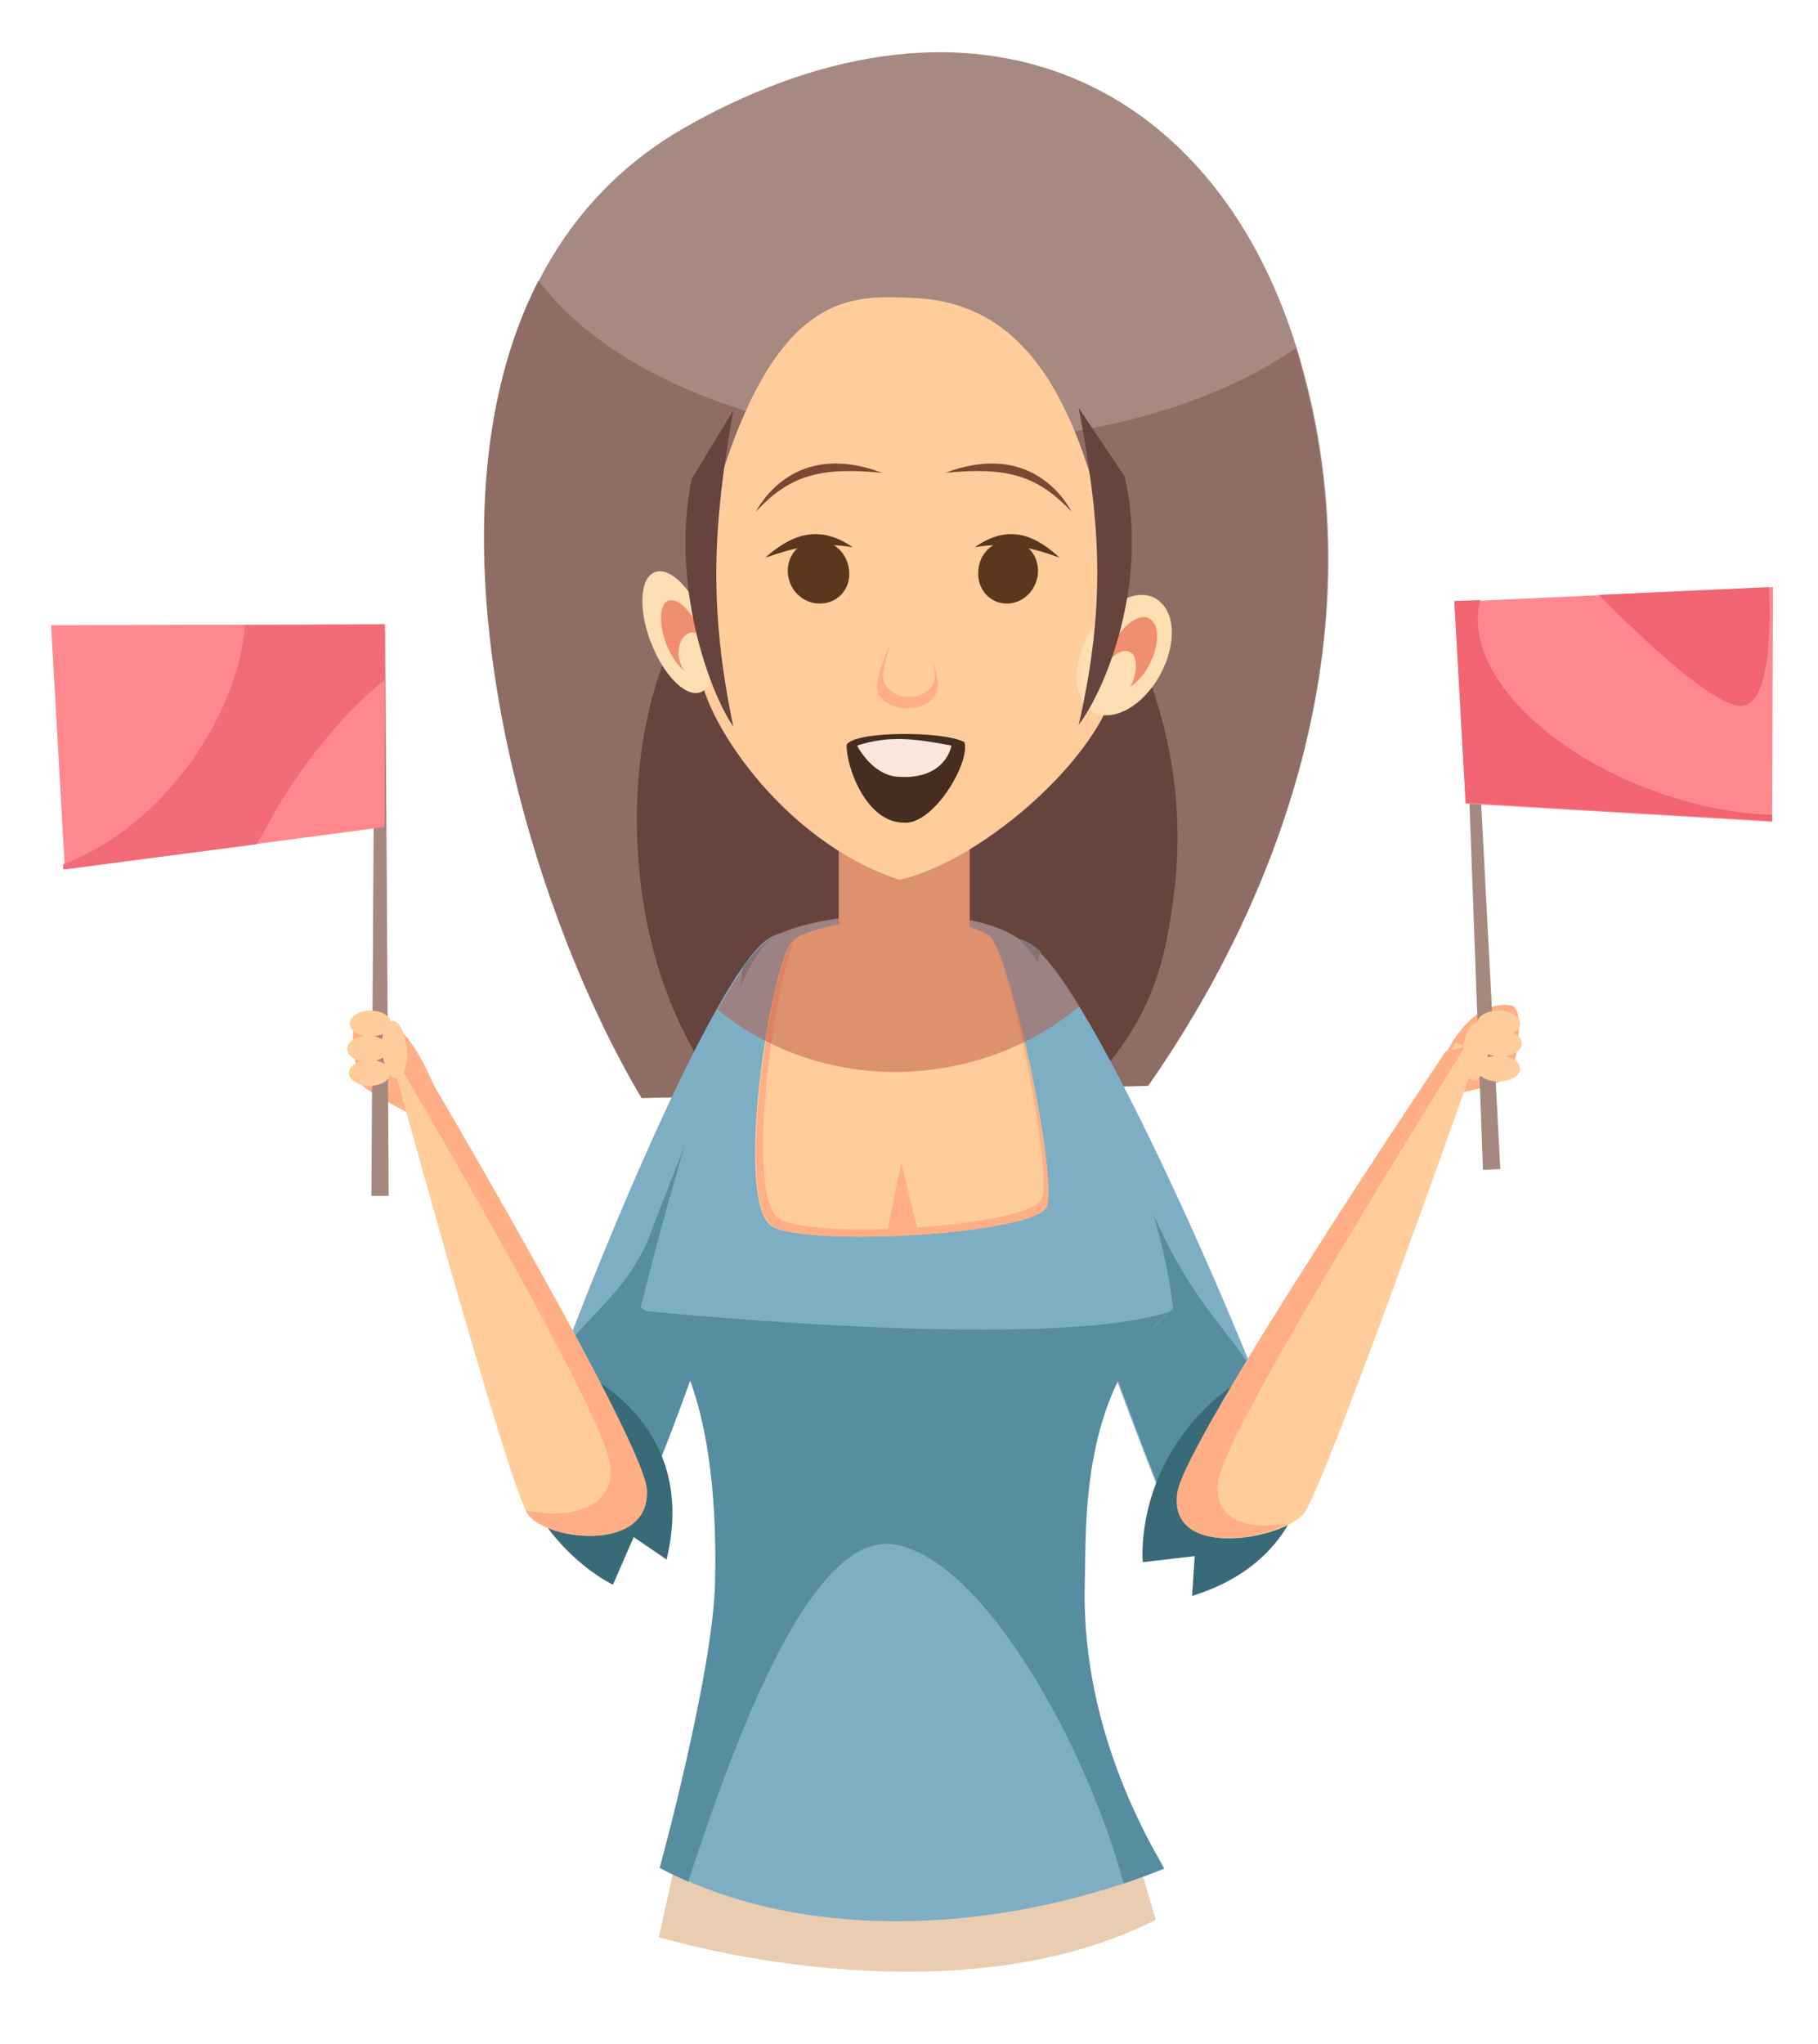 <svg xmlns="http://www.w3.org/2000/svg" xmlns:xlink="http://www.w3.org/1999/xlink" id="Layer_1" x="0px" y="0px" viewBox="0 0 210 236" style="enable-background:new 0 0 210 236;" xml:space="preserve"><style type="text/css">	.st0{fill:#FFAE85;}	.st1{fill:#A68980;}	.st2{fill:#8F6D65;}	.st3{fill:#67433E;}	.st4{fill:#7EAEC4;}	.st5{fill:#578DA0;}	.st6{fill:#EACCB0;}	.st7{fill:#396A77;}	.st8{fill:#FFCD9C;}	.st9{fill:#A5887E;}	.st10{fill:#FF888E;}	.st11{fill:#F26472;}	.st12{fill:#F26B79;}	.st13{opacity:0.5;fill:#BC5642;}	.st14{fill:#FFDEB3;}	.st15{fill:#EF8F6F;}	.st16{fill:#472D1F;}	.st17{fill:#FCE7DE;}	.st18{fill:#5B371E;}	.st19{fill:#7F4632;}</style><g>	<path class="st0" d="M51.8,130.8c0,0-9.7-4.5-10.2-5.8c-0.5-1.3-1.6-7.6,0.1-7.8c1.7-0.3,4.3,0.5,6.6,4.5  C50.7,125.6,51.8,130.8,51.8,130.8z"></path>	<path class="st0" d="M168.6,126.2c0,0,5.5-1,6-2.3c0.5-1.3,1.7-7.6-0.1-7.8c-1.8-0.3-4.5,0.5-6.9,4.5  C165.2,124.5,168.6,126.2,168.6,126.2z"></path>	<path class="st1" d="M74.2,126.8c-17-28.6-32.9-90.9,5.3-112.3c33.4-18.7,61.5-5,70.7,27.1c9.3,32.1-2.9,62.7-17.5,83.7L74.2,126.8  z"></path>	<path class="st2" d="M149.7,40.2c-9.6,6.6-23.8,10.7-39.5,10.7c-21.4,0-39.8-7.6-48-18.5c-14.3,27.9-1.6,71.7,11.9,94.4l58.5-1.4  c14.7-21,26.8-51.6,17.5-83.7C150,41.2,149.9,40.7,149.7,40.2z"></path>	<path class="st3" d="M125.7,125.6c6.7-7.5,8.8-12.7,10-23.2C138.3,80,125,55,105.3,55c-20.9,0-33.2,19.8-31.6,43.7  c0.9,13.8,6,22.7,9.7,27.7L125.7,125.6z"></path>	<path class="st4" d="M147.9,167c-2.1-7.6-22.1-54.5-29.1-58c-6.9-3.5-4.2,8.8-3.1,13c1.1,4.1,18.7,53.1,20.2,54.6  C138.6,178.9,149.1,171.1,147.9,167z"></path>	<path class="st5" d="M133.3,140.4c-6.5-14.5-15.1-25.7-13.1-30.5c-0.5-0.4-0.9-0.8-1.3-1c-6.9-3.5-4.2,8.8-3.1,13  c1.1,4.1,18.7,53.1,20.2,54.6c2,1.9,10-4.1,12.1-8.1C145.9,154.8,140,155.5,133.3,140.4z"></path>	<path class="st4" d="M61.4,167.2c1.9-7.6,20.6-55.4,27.7-59c7.1-3.5,4.7,8.9,3.6,13c-1,4.1-17.2,52.4-20,55  C69.4,179.4,60.4,171.4,61.4,167.2z"></path>	<path class="st5" d="M89.1,108.3c-0.9,0.5-2,1.7-3.3,3.4c-0.4,6.2-5.3,16.6-10.6,30.6c-4.6,12.2-16.4,11.4-11.7,30.3  c2.7,3.1,7.1,5.6,9.2,3.6c2.8-2.6,18.9-50.9,20-55C93.8,117.1,96.2,104.7,89.1,108.3z"></path>	<line class="st6" x1="105.7" y1="226.1" x2="100.9" y2="226.8"></line>	<path class="st6" d="M76.1,223.7c0,0,33.3,10.2,57.4-2l-2.6-8.9l-52.6,1L76.1,223.7z"></path>	<path class="st4" d="M135.5,151.1c-1.8-17.1-14.6-40.4-17.9-42.7c-5.6-4.1-22.9-3.4-28.4-0.1C83.6,111.7,74,151,74,151  s10.2,5.2,9.7,31.8c-0.2,10.5-7.4,32.9-7.4,32.9c15.2,8.1,37.4,8.3,58.2,0.1c-0.7-1.8-10.4-15.1-9.9-32.7  C124.6,175.5,124.7,160.6,135.5,151.1z"></path>	<path class="st5" d="M135,151.5c-12.2,4-48.1,1.1-60.4-0.1c2.2,1.6,8.5,8.6,8,31.2c-0.2,10.5-6.4,33.1-6.4,33.1  c1.1,0.6,2.2,1.1,3.3,1.6c5.5-16.9,14.4-41,24.1-38.9c10.5,2.2,22.1,23.9,26.2,39.1c1.5-0.5,3.1-1.1,4.6-1.7  c-0.7-1.8-9.5-15.1-9.1-32.7C125.5,175.7,124.7,161,135,151.5z"></path>	<path class="st7" d="M132,180.4c0,0-1.4-14.2,13.7-22.5l5.1,2.2c0,0,4.9,18.6-13.1,24.2l0.3-4.6L132,180.4z"></path>	<path class="st7" d="M70.8,183c0,0-12.9-6-12.5-23.2l4.5-3.3c0,0,18.6,5.2,14.2,23.6l-3.8-2.6L70.8,183z"></path>	<path class="st8" d="M136.1,172.4c1.1-6.4,32.1-52,32.1-52l2.5,1.2c0,0-17.6,50-20.1,53.2C148,177.9,134.7,180.1,136.1,172.4z"></path>	<path class="st0" d="M140.7,171.1c0.7-5.5,22.2-40,28.5-50.2l-2.2,0.5c0,0-29.9,44.5-31,50.9c-1.1,6.7,8.5,6,12.8,3.6  C144.7,176.7,140.1,175.9,140.7,171.1z"></path>	<path class="st8" d="M74.7,171.9c-0.6-6.1-26.9-50.5-26.9-50.5l-2.5,1.1c0,0,13.5,49.4,15.7,52.4C63.3,178,75.3,179.3,74.7,171.9z"></path>	<path class="st0" d="M74.7,171.9c-0.6-6.1-26.9-50.5-26.9-50.5l-2.1,0.9c6.2,10.5,24.4,41.9,24.8,47c0.5,5.3-5.5,6.1-9.8,5.1  c0.1,0.2,0.2,0.4,0.3,0.5C63.3,178,75.3,179.3,74.7,171.9z"></path>	<path class="st8" d="M91.6,108.6c-2.6,2.4-7,30.7-2.3,33.1c4.7,2.3,30,0.8,31.5-2.3c1.6-3.1-4.3-30.3-6.7-31.5  C107.9,104.7,94.2,106.3,91.6,108.6z"></path>	<rect x="96.9" y="88.3" class="st8" width="15.1" height="21.5"></rect>	<g>		<polygon class="st9" points="171.3,135.1 168.9,70 169.9,70 173.3,135   "></polygon>	</g>	<g>		<polygon class="st9" points="42.9,138.1 43.3,72.6 44.5,73 44.9,138.1   "></polygon>	</g>	<polygon class="st10" points="168,69.5 169.3,92.8 204.7,94.9 204.8,67.8  "></polygon>	<path class="st11" d="M192.1,91.7c-13.9-4.7-23.2-14.6-21.1-22.4l-3,0.1l1.3,23.3l35.4,2.1l0-0.7C200.8,94,196.4,93.2,192.1,91.7z"></path>	<path class="st11" d="M184.7,68.7c0,0,13,13.5,16.7,12.8c3.8-0.7,2.9-13.7,2.9-13.7L184.7,68.7z"></path>	<polygon class="st10" points="5.9,72.2 7.5,100.4 44.4,95.5 44.5,72.1  "></polygon>	<path class="st12" d="M32.5,92.5c3.5-5.7,7.6-10.4,11.9-14l0-6.4l-16.1,0.1c-0.4,5.3-2.8,11.3-7,16.8c-4.1,5.3-9.1,9-14,10.8l0,0.6  l22.3-2.9C30.7,95.8,31.5,94.1,32.5,92.5z"></path>	<path class="st0" d="M115.4,110.1c2.6,7.5,6.1,25.9,4.9,28.4c-1.5,3.1-25.7,4.7-30.2,2.3c-4.2-2.2-0.7-27.5,1.8-32.4  c-0.1,0.1-0.2,0.1-0.2,0.2c-2.6,2.4-7,30.7-2.3,33.1c4.7,2.3,30,0.8,31.5-2.3C122.1,136.7,118.1,116.9,115.4,110.1z"></path>	<polygon class="st0" points="104.1,134.2 102.5,142.2 106,142  "></polygon>	<path class="st13" d="M124.7,116.2c-2-3.3-3.8-5.7-5.2-6.8c-0.2-0.2-0.4-0.3-0.6-0.4c-0.4-0.2-0.8-0.4-1.1-0.5  c-0.1-0.1-0.1-0.1-0.2-0.2c-1.3-0.9-3.3-1.6-5.6-2.1V88.3H96.9V106c-3.2,0.5-6.1,1.2-7.8,2.3c-0.2,0.1-0.5,0.3-0.7,0.5  c0,0-0.1,0.1-0.1,0.1c-0.2,0.2-0.5,0.4-0.7,0.7c0,0,0,0-0.1,0.1c-1.3,1.4-2.9,3.9-4.6,6.9c5.5,4.5,12.7,7.2,20.7,7.2  C111.8,123.7,119.2,120.8,124.7,116.2z"></path>	<path class="st8" d="M80.8,77c0,5.2,9.1,20,23.1,24.6c9.9-2.2,24.7-15.4,25.2-24.2c0.7-8.4-2.8-21.8-3.6-23.9  c-4.6-13.9-11.5-18.8-20.2-19.1c-6.9-0.3-15.4-0.8-22.2,21.3C82.2,58.9,80.4,64.2,80.8,77z"></path>	<path class="st14" d="M81.2,71.3c-1.6-3.8-4.2-6.1-5.8-5.1c-1.6,0.9-1.6,4.8,0,8.5c1.6,3.8,4.2,6.1,5.8,5.1  C82.8,78.9,82.8,75.1,81.2,71.3z"></path>	<path class="st15" d="M80.7,72.6c-1-2.3-2.6-3.7-3.6-3.2c-1,0.6-1,2.9,0,5.3c1,2.3,2.6,3.7,3.6,3.2C81.7,77.2,81.7,74.9,80.7,72.6z  "></path>	<path class="st14" d="M81.9,74.7c-0.5-1.3-1.6-2-2.5-1.5c-0.9,0.5-1.3,2.1-0.8,3.4c0.5,1.4,1.6,2,2.5,1.5  C82,77.6,82.4,76.1,81.9,74.7z"></path>	<path class="st14" d="M126.5,72.1c2.4-3.3,5.9-4.4,7.7-2.4c1.9,1.9,1.4,6.2-1,9.5c-2.4,3.3-5.9,4.4-7.7,2.4  C123.7,79.7,124.1,75.4,126.5,72.1z"></path>	<path class="st15" d="M128.9,73.7c1.4-2.1,3.3-3.1,4.2-2c1,1,0.6,3.6-0.7,5.7c-1.4,2.1-3.3,3-4.2,2  C127.2,78.4,127.6,75.8,128.9,73.7z"></path>	<path class="st14" d="M127.6,77c1-1.6,2.4-2.3,3.2-1.5c0.7,0.8,0.5,2.7-0.5,4.3c-1,1.6-2.4,2.3-3.2,1.5  C126.3,80.6,126.5,78.6,127.6,77z"></path>	<path class="st3" d="M84.7,83.9C82,80,77.4,67.6,79.9,55.3l4.8-7.9C82.4,60.5,81.8,69.9,84.7,83.9z"></path>	<path class="st3" d="M124.6,83.7c3-3.9,8.2-16.3,5.3-28.7l-5.3-7.9C127.1,60.3,127.8,69.7,124.6,83.7z"></path>	<path class="st16" d="M111.4,85.7c0.7,2.4-3.6,9.6-7,9.3c-4.4,0-6.7-6.6-6.6-9C98.7,84.4,109,84.4,111.4,85.7z"></path>	<path class="st17" d="M109.9,86.1c-4.2-0.8-7.2-1.2-10.9,0c0,0,1.7,3.4,4.7,3.6C109.3,90.1,109.9,86.1,109.9,86.1z"></path>	<path class="st18" d="M94.4,62.4c-2,0-3.5,1.7-3.4,3.7c0.1,2,1.7,3.6,3.7,3.6c2,0,3.5-1.6,3.4-3.6C98,64,96.4,62.4,94.4,62.4z"></path>	<path class="st18" d="M88.4,64.4c2.5-2.2,5.8-4.2,10.1-1.2C94.4,62.5,91.6,63.3,88.4,64.4z"></path>	<path class="st18" d="M116.6,62.4c1.9,0,3.4,1.7,3.3,3.7c-0.1,2-1.7,3.6-3.6,3.6c-1.9,0-3.4-1.6-3.3-3.6  C113,64,114.7,62.4,116.6,62.4z"></path>	<path class="st18" d="M122.4,64.4c-2.4-2.2-5.6-4.2-9.8-1.2C116.6,62.5,119.3,63.3,122.4,64.4z"></path>	<path class="st19" d="M123.8,59.1c-1.1-2-5.3-8-14.6-4.5C116.4,53.9,119.8,54.9,123.8,59.1z"></path>	<path class="st19" d="M87.3,59.1c1.1-2,5.3-8,14.6-4.5C94.7,53.9,91.2,54.9,87.3,59.1z"></path>	<path class="st0" d="M107.7,76.3c0.2,0.8,0.3,1.5,0.3,1.8c0,1.3-1.3,2.4-3,2.4c-1.6,0-3-1.1-3-2.4c0-0.6,0.4-2.3,0.9-3.8  c-1,1.8-1.6,4.3-1.6,5.1c0,1.3,1.6,2.4,3.5,2.4c1.9,0,3.5-1.1,3.5-2.4C108.4,78.8,108.2,77.6,107.7,76.3z"></path>	<path class="st8" d="M175.6,118.2c0-0.8-1.1-1.5-2.5-1.5c-1.4,0-2.5,0.7-2.5,1.5c0,0.8,1.1,1.5,2.5,1.5  C174.5,119.7,175.6,119,175.6,118.2z"></path>	<path class="st8" d="M175.8,120.5c0-0.8-1.1-1.5-2.5-1.5c-1.4,0-2.5,0.7-2.5,1.5c0,0.8,1.1,1.5,2.5,1.5  C174.7,122,175.8,121.3,175.8,120.5z"></path>	<path class="st8" d="M175.6,123.4c0-0.8-1.1-1.5-2.5-1.5c-1.4,0-2.5,0.7-2.5,1.5c0,0.8,1.1,1.5,2.5,1.5  C174.5,124.9,175.6,124.2,175.6,123.4z"></path>	<path class="st8" d="M170.2,124.7c0.8,0.1,1.6-1.4,1.7-3.2c0.1-1.8-0.4-3.4-1.2-3.4c-0.8-0.1-1.6,1.4-1.7,3.2  C168.8,123.1,169.3,124.6,170.2,124.7z"></path>	<path class="st8" d="M40.4,118.2c0-0.8,1.1-1.5,2.4-1.5c1.3,0,2.4,0.7,2.4,1.5c0,0.8-1.1,1.5-2.4,1.5  C41.4,119.7,40.4,119,40.4,118.2z"></path>	<path class="st8" d="M40.1,121.1c0-0.8,1.1-1.5,2.4-1.5c1.3,0,2.4,0.7,2.4,1.5c0,0.8-1.1,1.5-2.4,1.5  C41.2,122.6,40.1,122,40.1,121.1z"></path>	<path class="st8" d="M40.3,123.9c0-0.8,1.1-1.5,2.4-1.5c1.3,0,2.4,0.7,2.4,1.5c0,0.8-1.1,1.5-2.4,1.5  C41.4,125.4,40.3,124.7,40.3,123.9z"></path>	<path class="st8" d="M45.8,124.5c-0.8,0.1-1.5-1.4-1.7-3.2c-0.1-1.8,0.4-3.3,1.2-3.4c0.8-0.1,1.5,1.4,1.7,3.2  C47.2,122.9,46.6,124.5,45.8,124.5z"></path></g></svg>